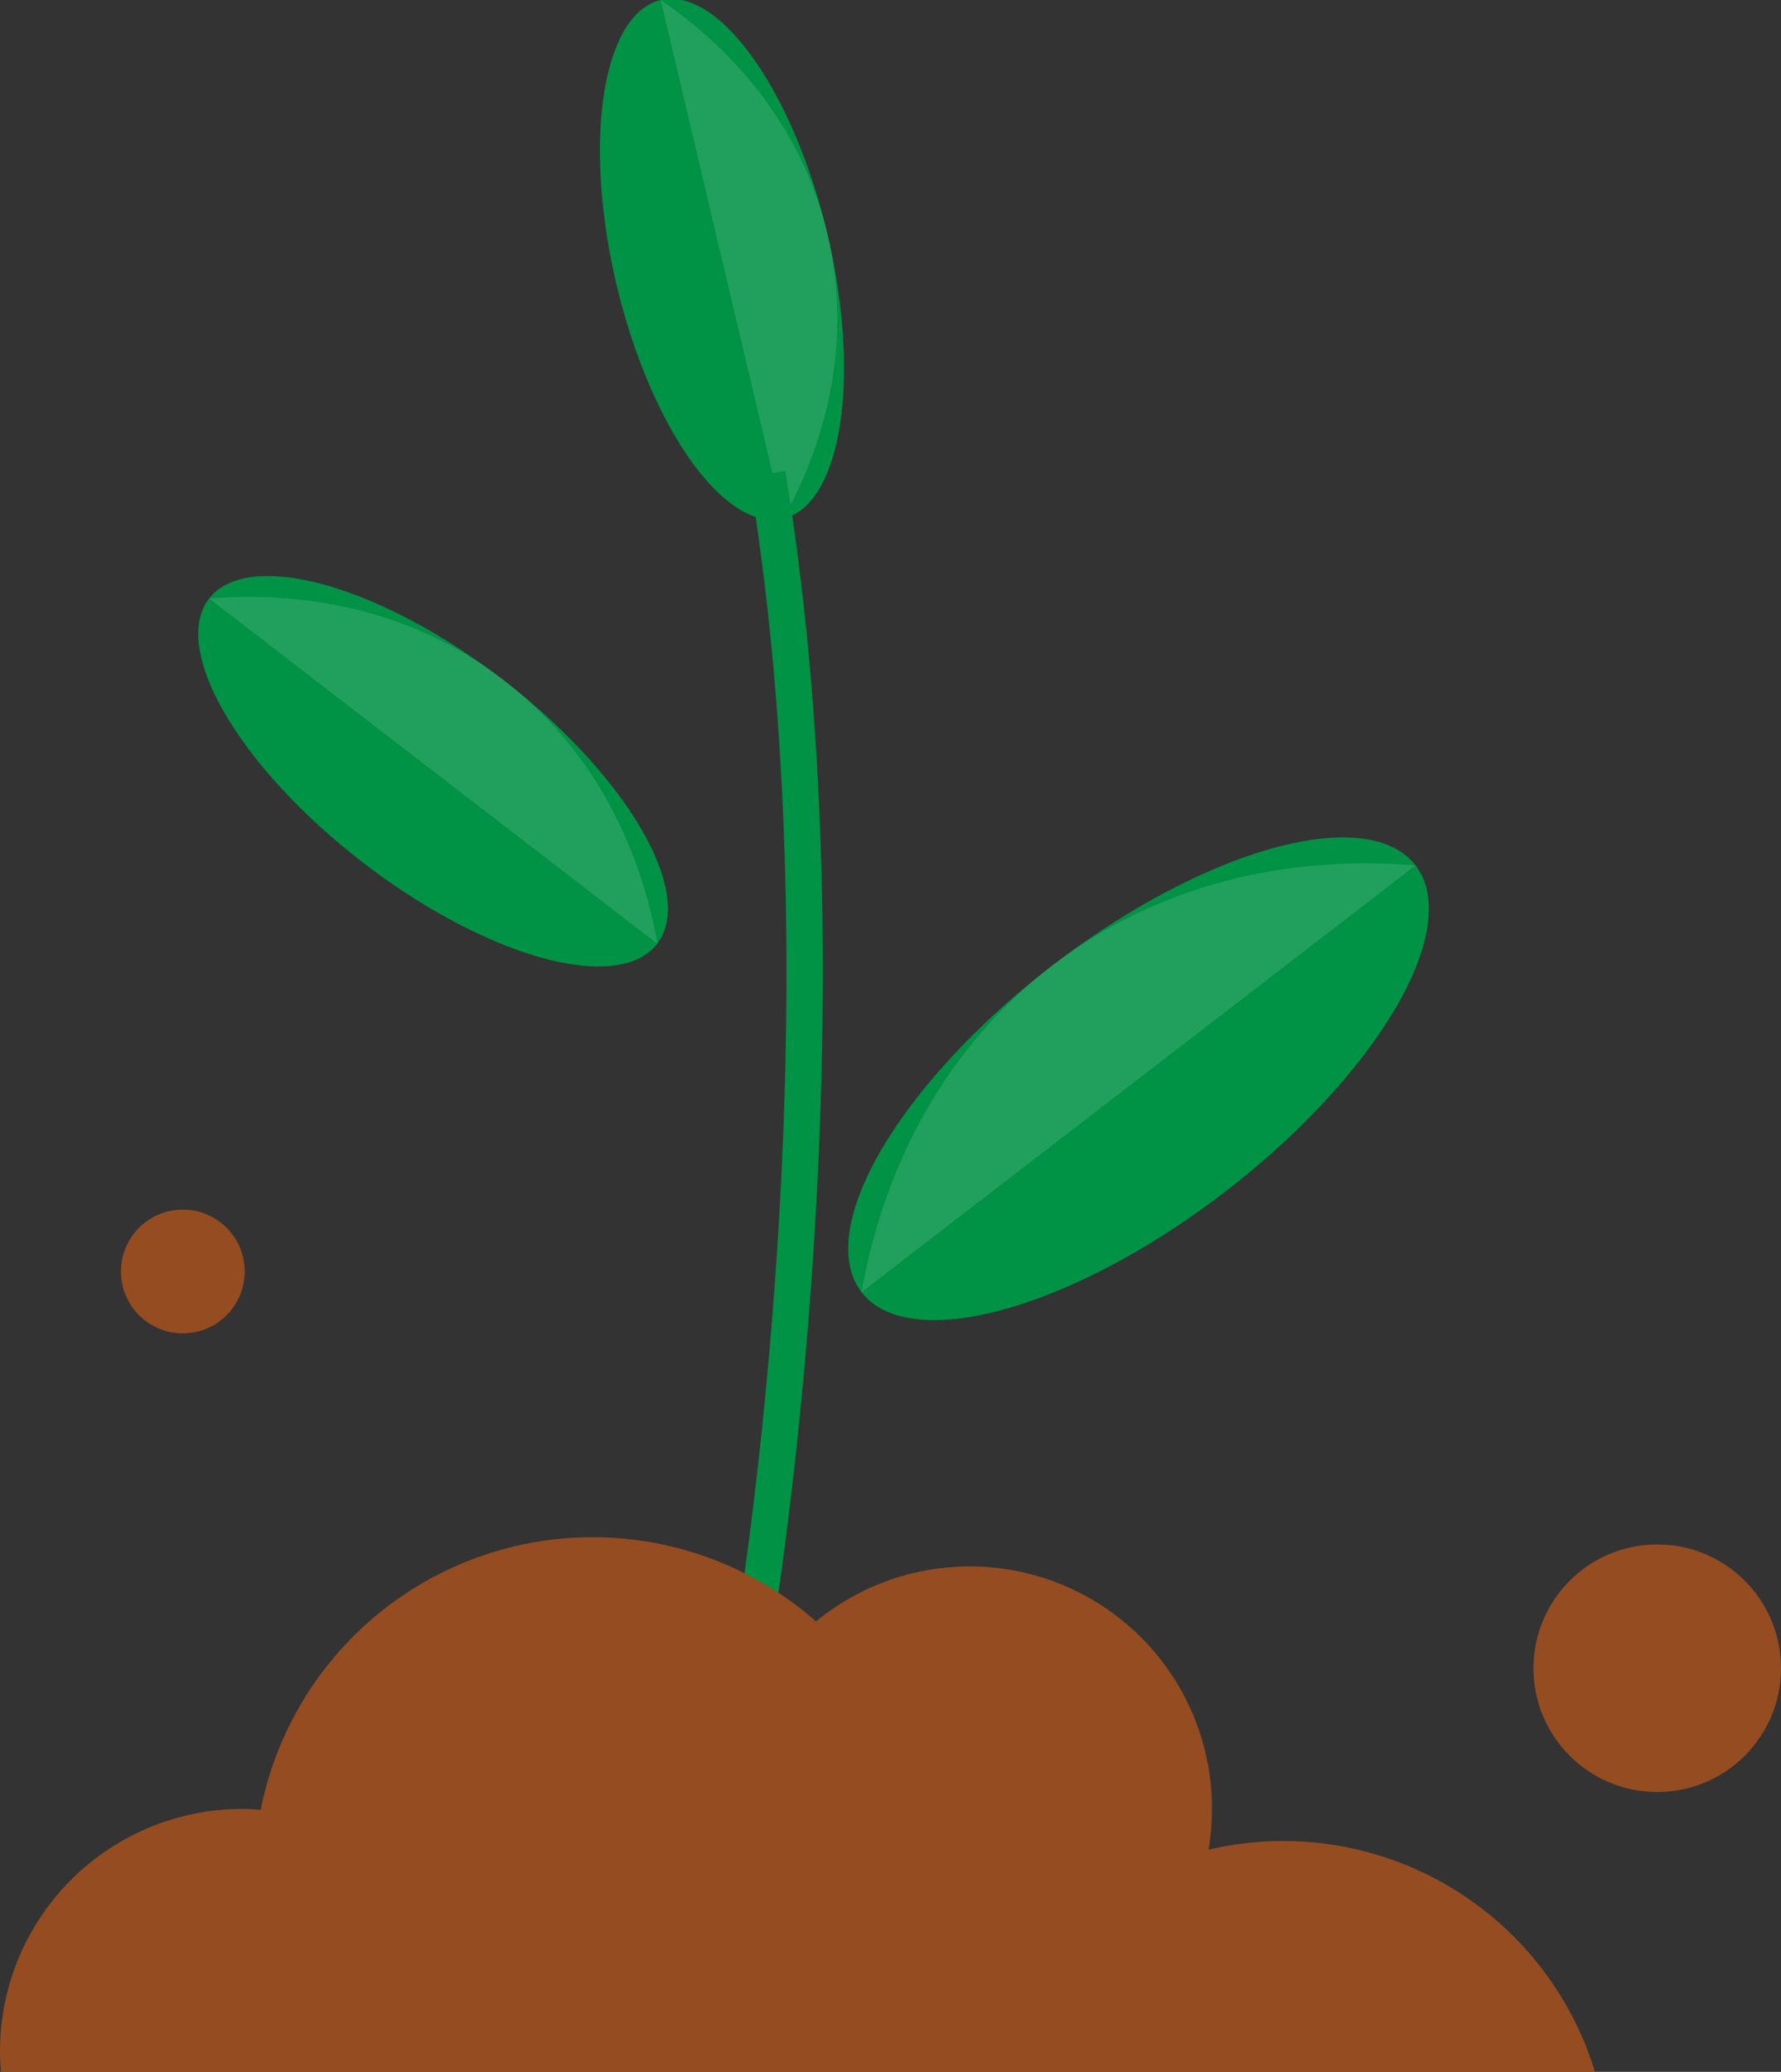   <svg xmlns="http://www.w3.org/2000/svg" viewBox="0 0 246.532 286.747" width="100%" style="vertical-align: middle; max-width: 100%; width: 100%;">
   <rect x="0" y="0" width="246.532" height="286.747" fill="#333333" stroke="none"/>
   <g>
    <g>
     <ellipse cx="59.987" cy="106.739" rx="15.94" ry="39.164" transform="matrix(0.61, -0.792, 0.792, 0.61, -61.182, 89.14)" fill="rgb(0,146,69)">
     </ellipse>
     <g style="opacity:0.13">
      <path d="M28.957,82.843C43.829,81.63,58.143,85.2,69.713,94.109s18.677,21.838,21.3,36.525" fill="rgb(255, 255, 255)">
      </path>
     </g>
     <ellipse cx="157.601" cy="149.303" rx="48.405" ry="19.702" transform="translate(-58.361 127.171) rotate(-37.6)" fill="rgb(0,146,69)">
     </ellipse>
     <g style="opacity:0.13">
      <path d="M195.953,119.769c-18.381-1.5-36.072,2.912-50.373,13.924s-23.084,26.99-26.329,45.144" fill="rgb(255, 255, 255)">
      </path>
     </g>
     <ellipse cx="99.939" cy="35.895" rx="15.012" ry="36.883" transform="translate(-5.576 23.942) rotate(-13.294)" fill="rgb(0,146,69)">
     </ellipse>
     <g style="opacity:0.13">
      <path d="M91.458,0c11.588,7.947,19.929,19.059,23.091,32.443s.677,27.053-6.129,39.347" fill="rgb(255, 255, 255)">
      </path>
     </g>
     <path d="M106.161,230.665l-4.957-.9c.156-.854,15.337-86.33,2.527-163.766l4.969-.822C121.657,143.5,106.318,229.8,106.161,230.665Z" fill="rgb(0,146,69)">
     </path>
     <path d="M220.785,286.747A45.128,45.128,0,0,0,167.288,256a33.536,33.536,0,0,0-54.33-31.593,46.842,46.842,0,0,0-76.871,26.073c-.837-.062-1.674-.128-2.527-.128A33.56,33.56,0,0,0,0,283.917c0,.955.065,1.9.143,2.83Z" fill="rgb(149, 76, 33)">
     </path>
     <circle cx="229.4" cy="230.886" r="17.133" fill="rgb(149, 76, 33)">
     </circle>
     <circle cx="25.306" cy="175.973" r="8.566" fill="rgb(149, 76, 33)">
     </circle>
    </g>
   </g>
  </svg>
